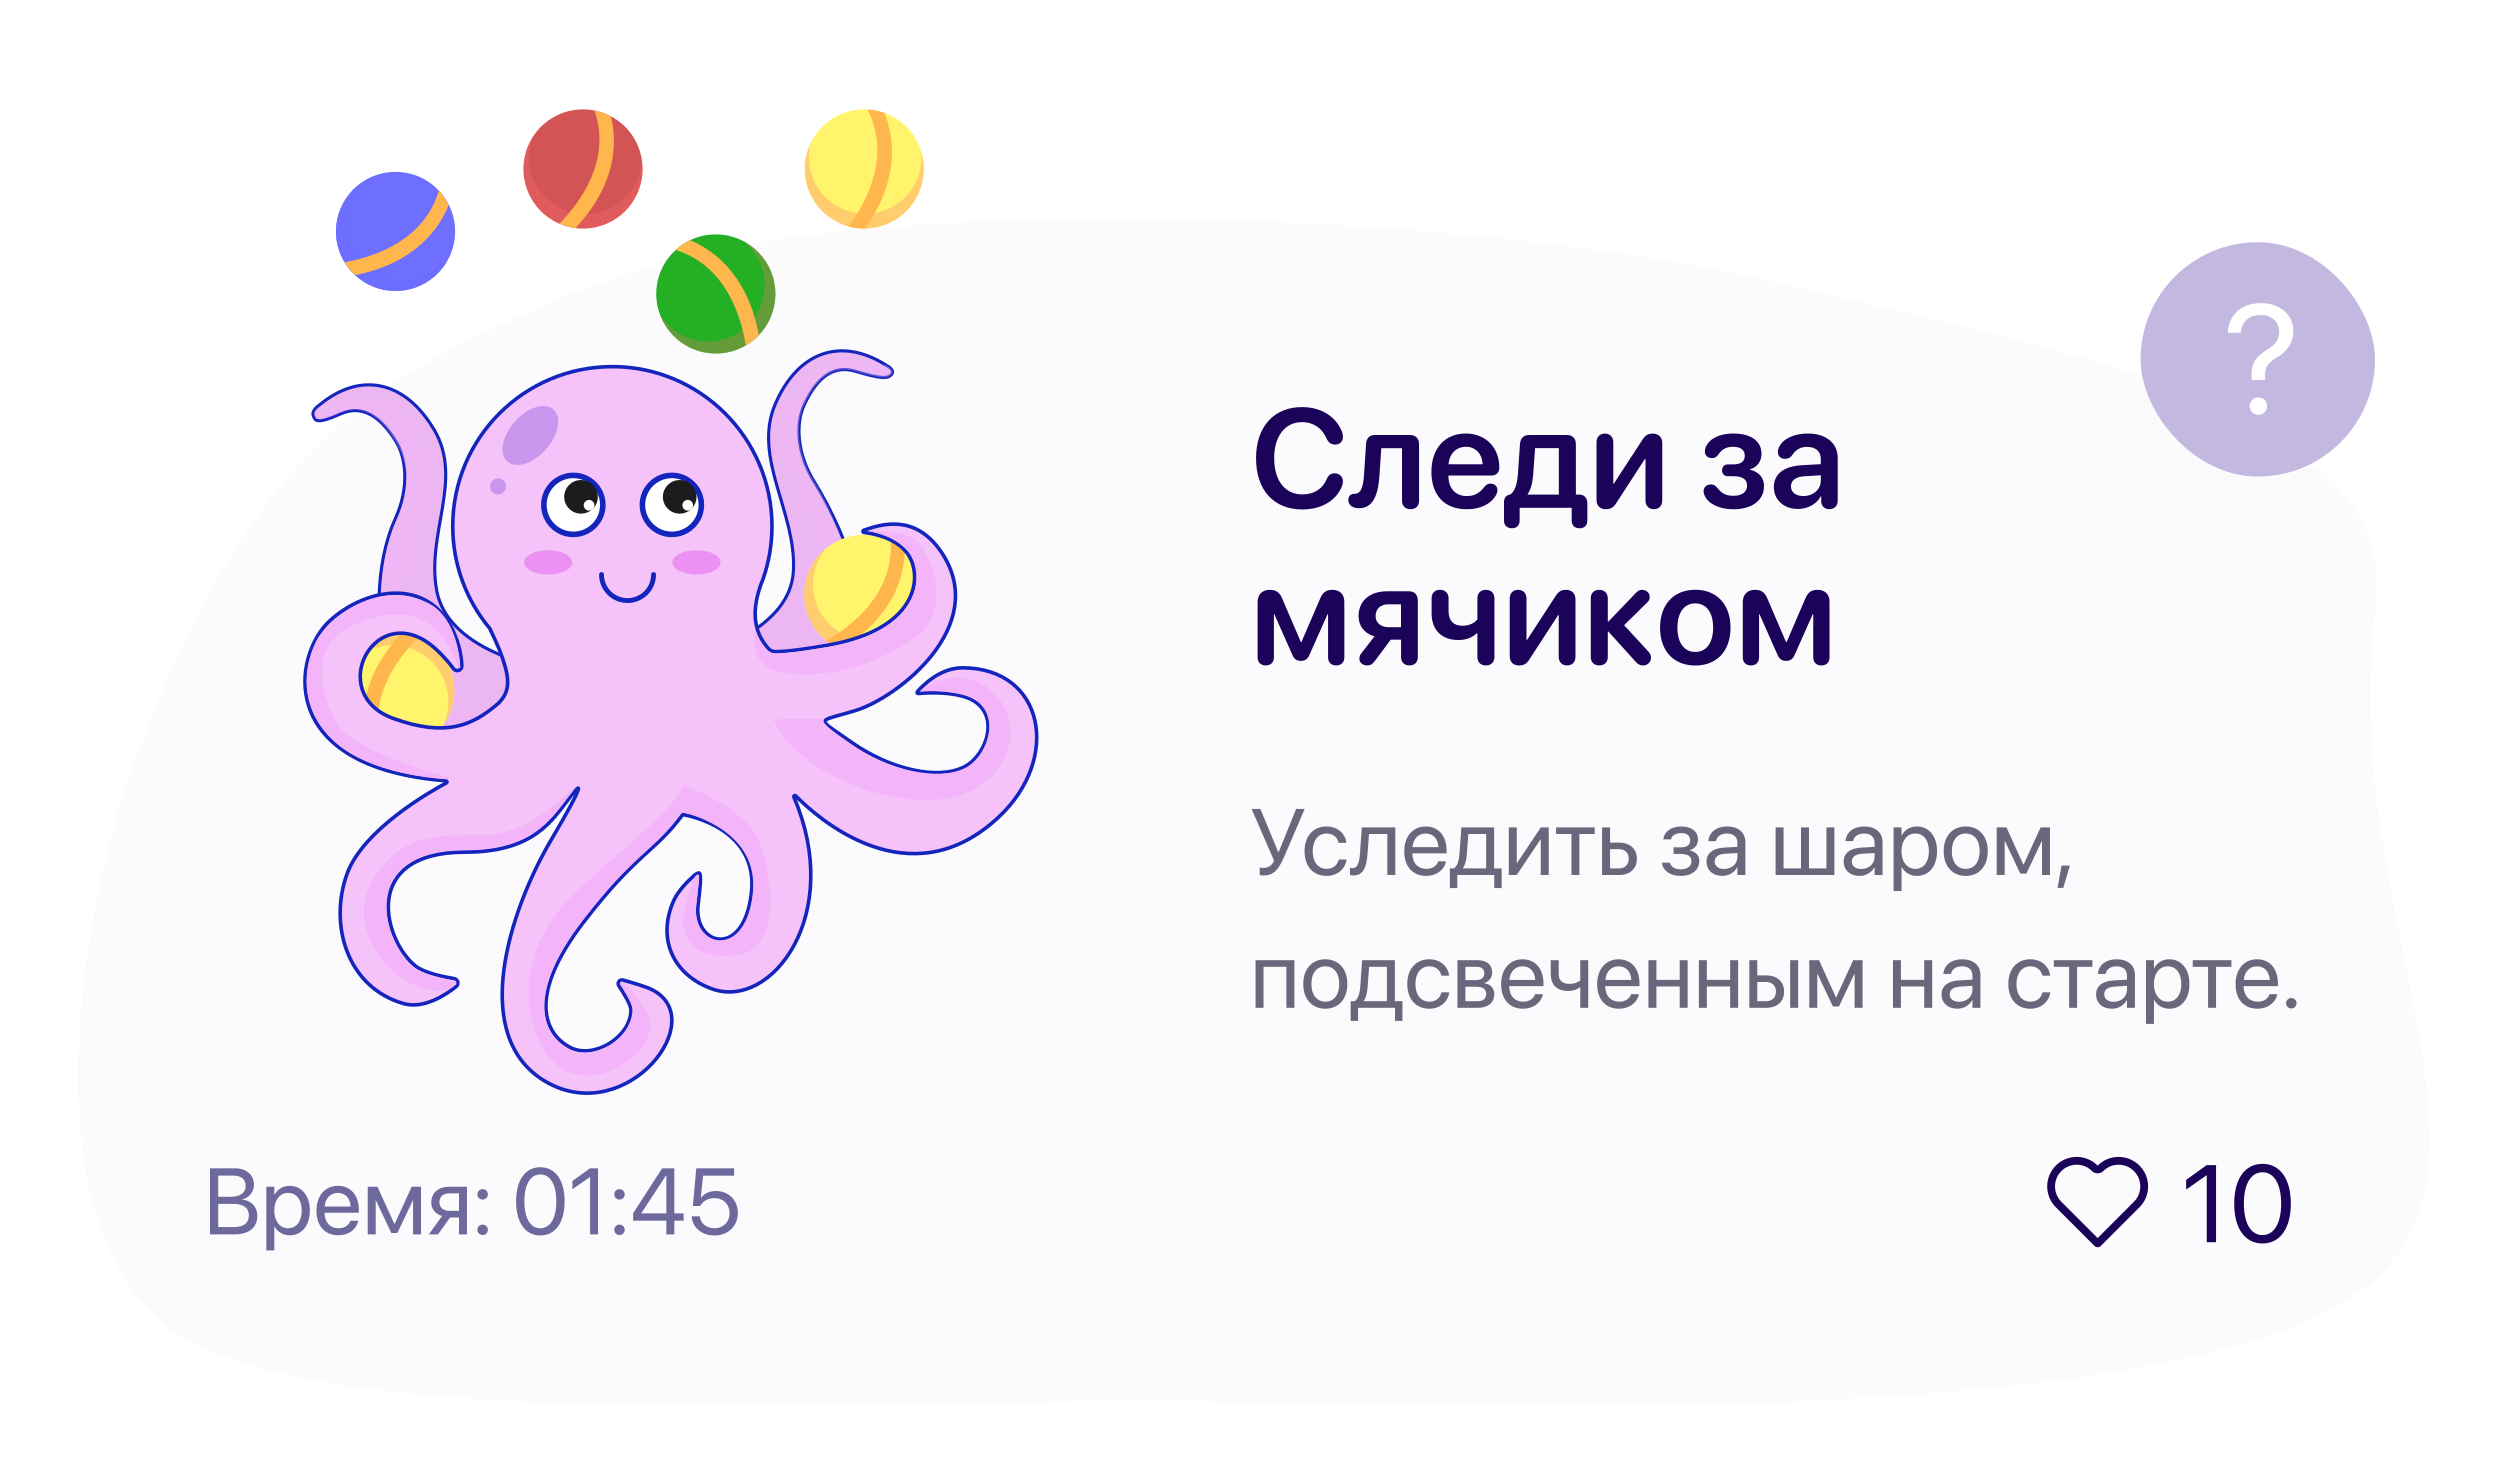 <svg width="320" height="190" viewBox="0 0 320 190" fill="none" xmlns="http://www.w3.org/2000/svg">
<g filter="url(#filter0_d)">
<path fill-rule="evenodd" clip-rule="evenodd" d="M304.093 74.643C298.647 114.996 325.962 149.962 298.647 164.44C270.779 179.211 195.945 177.288 155.941 176.397C116.844 175.526 41.986 181.389 22.351 167.433C2.008 152.974 11.998 110.004 16.026 98.041C29.562 57.831 46.523 47.151 60.979 40.118C80.471 30.633 93.363 26.562 128.838 25.253C156.067 24.249 198.016 26.072 229.413 33.628C262.582 41.61 307.537 49.123 304.093 74.643Z" fill="#FBFAFC"/>
</g>
<path d="M263.501 149.543C262.221 150.823 262.221 152.898 263.501 154.178L268.465 159.142L268.499 159.108L268.533 159.142L273.498 154.178C274.777 152.898 274.777 150.823 273.498 149.543C272.218 148.263 270.143 148.263 268.863 149.543L268.853 149.553C268.657 149.748 268.341 149.748 268.146 149.553L268.136 149.543C266.856 148.263 264.781 148.263 263.501 149.543Z" stroke="#1B0359" stroke-linecap="round" stroke-linejoin="round"/>
<path d="M282.466 159H283.655V149.136H282.452L279.827 151.022V152.26L282.438 150.441H282.466V159ZM289.596 159.164C291.865 159.164 293.226 157.202 293.226 154.071V154.058C293.226 150.927 291.865 148.972 289.596 148.972C287.326 148.972 285.979 150.927 285.979 154.058V154.071C285.979 157.202 287.326 159.164 289.596 159.164ZM289.596 158.091C288.092 158.091 287.217 156.546 287.217 154.071V154.058C287.217 151.583 288.092 150.052 289.596 150.052C291.1 150.052 291.988 151.583 291.988 154.058V154.071C291.988 156.546 291.1 158.091 289.596 158.091Z" fill="#1B0359"/>
<path d="M26.879 158H30.072C31.871 158 32.938 157.115 32.938 155.627V155.615C32.938 154.496 32.199 153.676 30.98 153.535V153.512C31.854 153.389 32.51 152.539 32.51 151.666V151.654C32.51 150.389 31.531 149.545 30.084 149.545H26.879V158ZM29.844 150.477C30.863 150.477 31.443 150.934 31.443 151.766V151.777C31.443 152.691 30.764 153.189 29.516 153.189H27.934V150.477H29.844ZM29.814 154.098C31.162 154.098 31.854 154.596 31.854 155.574V155.586C31.854 156.559 31.18 157.068 29.914 157.068H27.934V154.098H29.814ZM34.092 160.051H35.111V156.98H35.135C35.516 157.684 36.225 158.117 37.086 158.117C38.615 158.117 39.658 156.881 39.658 154.959V154.953C39.658 153.031 38.627 151.789 37.068 151.789C36.195 151.789 35.516 152.229 35.135 152.938H35.111V151.906H34.092V160.051ZM36.869 157.215C35.844 157.215 35.105 156.318 35.105 154.959V154.953C35.105 153.588 35.838 152.691 36.869 152.691C37.947 152.691 38.615 153.553 38.615 154.953V154.959C38.615 156.348 37.947 157.215 36.869 157.215ZM43.315 158.117C44.645 158.117 45.641 157.32 45.84 156.312L45.852 156.254H44.85L44.832 156.307C44.656 156.828 44.111 157.215 43.338 157.215C42.254 157.215 41.562 156.482 41.539 155.229H45.928V154.854C45.928 153.025 44.914 151.789 43.25 151.789C41.586 151.789 40.508 153.084 40.508 154.971V154.977C40.508 156.893 41.562 158.117 43.315 158.117ZM43.244 152.691C44.135 152.691 44.791 153.248 44.891 154.432H41.557C41.668 153.295 42.359 152.691 43.244 152.691ZM48.09 158V153.676H48.131L50.088 157.824H50.867L52.83 153.676H52.871V158H53.891V151.906H52.695L50.522 156.652H50.475L48.318 151.906H47.07V158H48.09ZM58.754 158H59.773V151.906H57.506C56.105 151.906 55.203 152.674 55.203 153.922V153.934C55.203 154.766 55.725 155.398 56.586 155.645L54.887 158H56.065L57.611 155.832H58.754V158ZM57.512 154.988C56.727 154.988 56.246 154.543 56.246 153.916V153.904C56.246 153.178 56.721 152.75 57.512 152.75H58.754V154.988H57.512ZM61.777 153.547C62.152 153.547 62.445 153.254 62.445 152.879C62.445 152.504 62.152 152.211 61.777 152.211C61.402 152.211 61.109 152.504 61.109 152.879C61.109 153.254 61.402 153.547 61.777 153.547ZM61.777 158.082C62.152 158.082 62.445 157.789 62.445 157.414C62.445 157.039 62.152 156.746 61.777 156.746C61.402 156.746 61.109 157.039 61.109 157.414C61.109 157.789 61.402 158.082 61.777 158.082ZM69.16 158.141C71.106 158.141 72.272 156.459 72.272 153.775V153.764C72.272 151.08 71.106 149.404 69.16 149.404C67.215 149.404 66.061 151.08 66.061 153.764V153.775C66.061 156.459 67.215 158.141 69.16 158.141ZM69.16 157.221C67.871 157.221 67.121 155.896 67.121 153.775V153.764C67.121 151.643 67.871 150.33 69.16 150.33C70.449 150.33 71.211 151.643 71.211 153.764V153.775C71.211 155.896 70.449 157.221 69.16 157.221ZM75.529 158H76.549V149.545H75.518L73.268 151.162V152.223L75.506 150.664H75.529V158ZM79.297 153.547C79.672 153.547 79.965 153.254 79.965 152.879C79.965 152.504 79.672 152.211 79.297 152.211C78.922 152.211 78.629 152.504 78.629 152.879C78.629 153.254 78.922 153.547 79.297 153.547ZM79.297 158.082C79.672 158.082 79.965 157.789 79.965 157.414C79.965 157.039 79.672 156.746 79.297 156.746C78.922 156.746 78.629 157.039 78.629 157.414C78.629 157.789 78.922 158.082 79.297 158.082ZM85.291 158H86.311V156.242H87.506V155.316H86.311V149.545H84.752L81.043 155.287V156.242H85.291V158ZM82.086 155.316V155.293L85.256 150.447H85.291V155.316H82.086ZM91.432 158.141C93.189 158.141 94.438 156.957 94.443 155.264V155.252C94.443 153.629 93.272 152.451 91.648 152.451C90.828 152.451 90.125 152.756 89.727 153.324H89.703L89.99 150.482H93.963V149.545H89.123L88.689 154.367H89.621C89.732 154.174 89.867 154.01 90.019 153.869C90.394 153.529 90.887 153.359 91.461 153.359C92.58 153.359 93.383 154.156 93.389 155.27V155.281C93.389 156.418 92.592 157.215 91.443 157.215C90.43 157.215 89.68 156.576 89.574 155.738L89.568 155.691H88.531L88.537 155.756C88.66 157.133 89.814 158.141 91.432 158.141Z" fill="#6D699C"/>
<rect x="273.999" y="31" width="30" height="30" rx="15" fill="#C3B8DF"/>
<path d="M288.21 48.645H289.919V48.01C289.919 46.984 290.271 46.438 291.511 45.705C292.761 44.953 293.552 43.869 293.552 42.346V42.336C293.552 40.315 291.862 38.801 289.411 38.801C286.667 38.801 285.319 40.471 285.163 42.463L285.153 42.59H286.823L286.833 42.492C286.96 41.193 287.868 40.324 289.343 40.324C290.788 40.324 291.735 41.203 291.735 42.424V42.434C291.735 43.469 291.296 44.084 290.163 44.777C288.825 45.578 288.21 46.457 288.21 47.746V48.645ZM289.069 53.098C289.704 53.098 290.183 52.609 290.183 51.984C290.183 51.35 289.704 50.871 289.069 50.871C288.444 50.871 287.956 51.35 287.956 51.984C287.956 52.609 288.444 53.098 289.069 53.098Z" fill="white"/>
<path d="M161.71 112.059C162.952 112.059 163.608 111.455 164.411 109.58L167.001 103.545H165.905L163.69 109.023H163.597L161.329 103.545H160.204L163.093 110.195C162.759 110.816 162.343 111.086 161.71 111.086C161.528 111.086 161.358 111.068 161.241 111.039V111.982C161.335 112.029 161.517 112.059 161.71 112.059ZM169.808 112.117C171.185 112.117 172.187 111.221 172.351 110.061L172.356 110.02H171.354L171.343 110.066C171.173 110.746 170.64 111.215 169.808 111.215C168.753 111.215 168.026 110.377 168.026 108.959V108.953C168.026 107.57 168.735 106.691 169.796 106.691C170.692 106.691 171.185 107.23 171.337 107.84L171.349 107.887H172.345L172.339 107.84C172.21 106.797 171.313 105.789 169.796 105.789C168.103 105.789 166.983 107.02 166.983 108.941V108.947C166.983 110.887 168.079 112.117 169.808 112.117ZM175.04 109.316L175.233 106.75H177.577V112H178.597V105.906H174.313L174.073 109.293C173.991 110.412 173.769 111.121 173.118 111.121C172.96 111.121 172.849 111.098 172.796 111.08V112C172.878 112.029 173.03 112.059 173.224 112.059C174.519 112.059 174.911 110.998 175.04 109.316ZM182.552 112.117C183.882 112.117 184.878 111.32 185.077 110.312L185.089 110.254H184.087L184.069 110.307C183.894 110.828 183.349 111.215 182.575 111.215C181.491 111.215 180.8 110.482 180.776 109.229H185.165V108.854C185.165 107.025 184.151 105.789 182.487 105.789C180.823 105.789 179.745 107.084 179.745 108.971V108.977C179.745 110.893 180.8 112.117 182.552 112.117ZM182.481 106.691C183.372 106.691 184.028 107.248 184.128 108.432H180.794C180.905 107.295 181.597 106.691 182.481 106.691ZM186.536 113.67V112H191.265V113.67H192.214V111.156H191.247V105.906H187.052L186.817 109.287C186.759 110.107 186.542 110.863 186.097 111.156H185.587V113.67H186.536ZM190.228 111.156H187.245V111.133C187.55 110.74 187.708 110.078 187.761 109.311L187.948 106.75H190.228V111.156ZM193.128 112H194.136L197.171 107.471H197.218V112H198.237V105.906H197.229L194.194 110.436H194.147V105.906H193.128V112ZM204.126 105.906H199.181V106.75H201.144V112H202.163V106.75H204.126V105.906ZM205.069 112H207.231C208.626 112 209.522 111.197 209.522 109.932V109.92C209.522 108.654 208.626 107.852 207.231 107.852H206.089V105.906H205.069V112ZM207.214 108.695C207.987 108.695 208.479 109.176 208.479 109.92V109.932C208.479 110.67 207.993 111.156 207.214 111.156H206.089V108.695H207.214ZM215.13 112.117C216.554 112.117 217.509 111.355 217.509 110.225V110.213C217.509 109.51 217.075 109.023 216.29 108.854V108.807C216.911 108.666 217.339 108.121 217.339 107.471V107.459C217.339 106.428 216.524 105.789 215.194 105.789C213.929 105.789 213.044 106.422 212.903 107.406L212.897 107.447H213.888L213.894 107.418C213.987 106.943 214.497 106.633 215.194 106.633C215.915 106.633 216.343 106.973 216.343 107.541V107.553C216.343 108.156 215.938 108.461 215.13 108.461H214.216V109.305H215.13C216.062 109.305 216.507 109.609 216.507 110.26V110.271C216.507 110.887 215.974 111.273 215.13 111.273C214.403 111.273 213.917 110.986 213.771 110.477L213.753 110.418H212.722L212.728 110.465C212.851 111.461 213.806 112.117 215.13 112.117ZM220.462 112.117C221.276 112.117 222.009 111.678 222.366 111.01H222.39V112H223.409V107.787C223.409 106.568 222.507 105.789 221.065 105.789C219.63 105.789 218.757 106.598 218.669 107.6L218.663 107.664H219.647L219.659 107.611C219.776 107.066 220.269 106.691 221.054 106.691C221.903 106.691 222.39 107.143 222.39 107.887V108.396L220.644 108.496C219.243 108.578 218.435 109.229 218.435 110.266V110.277C218.435 111.385 219.249 112.117 220.462 112.117ZM219.478 110.277V110.266C219.478 109.697 219.946 109.334 220.761 109.287L222.39 109.188V109.686C222.39 110.57 221.651 111.232 220.69 111.232C219.958 111.232 219.478 110.863 219.478 110.277ZM227.276 112H234.8V105.906H233.78V111.156H231.548V105.906H230.528V111.156H228.296V105.906H227.276V112ZM238.017 112.117C238.831 112.117 239.563 111.678 239.921 111.01H239.944V112H240.964V107.787C240.964 106.568 240.062 105.789 238.62 105.789C237.185 105.789 236.312 106.598 236.224 107.6L236.218 107.664H237.202L237.214 107.611C237.331 107.066 237.823 106.691 238.608 106.691C239.458 106.691 239.944 107.143 239.944 107.887V108.396L238.198 108.496C236.798 108.578 235.989 109.229 235.989 110.266V110.277C235.989 111.385 236.804 112.117 238.017 112.117ZM237.032 110.277V110.266C237.032 109.697 237.501 109.334 238.315 109.287L239.944 109.188V109.686C239.944 110.57 239.206 111.232 238.245 111.232C237.513 111.232 237.032 110.863 237.032 110.277ZM242.376 114.051H243.396V110.98H243.419C243.8 111.684 244.509 112.117 245.37 112.117C246.899 112.117 247.942 110.881 247.942 108.959V108.953C247.942 107.031 246.911 105.789 245.353 105.789C244.479 105.789 243.8 106.229 243.419 106.938H243.396V105.906H242.376V114.051ZM245.153 111.215C244.128 111.215 243.39 110.318 243.39 108.959V108.953C243.39 107.588 244.122 106.691 245.153 106.691C246.231 106.691 246.899 107.553 246.899 108.953V108.959C246.899 110.348 246.231 111.215 245.153 111.215ZM251.616 112.117C253.298 112.117 254.435 110.898 254.435 108.953V108.941C254.435 106.996 253.292 105.789 251.61 105.789C249.929 105.789 248.792 107.002 248.792 108.941V108.953C248.792 110.893 249.923 112.117 251.616 112.117ZM251.622 111.215C250.544 111.215 249.835 110.389 249.835 108.953V108.941C249.835 107.518 250.55 106.691 251.61 106.691C252.688 106.691 253.392 107.512 253.392 108.941V108.953C253.392 110.383 252.694 111.215 251.622 111.215ZM256.597 112V107.676H256.638L258.595 111.824H259.374L261.337 107.676H261.378V112H262.397V105.906H261.202L259.028 110.652H258.981L256.825 105.906H255.577V112H256.597ZM263.364 113.658H264.091L264.946 110.793H263.88L263.364 113.658ZM160.714 129H161.733V123.75H164.657V129H165.683V122.906H160.714V129ZM169.644 129.117C171.325 129.117 172.462 127.898 172.462 125.953V125.941C172.462 123.996 171.319 122.789 169.638 122.789C167.956 122.789 166.819 124.002 166.819 125.941V125.953C166.819 127.893 167.95 129.117 169.644 129.117ZM169.649 128.215C168.571 128.215 167.862 127.389 167.862 125.953V125.941C167.862 124.518 168.577 123.691 169.638 123.691C170.716 123.691 171.419 124.512 171.419 125.941V125.953C171.419 127.383 170.722 128.215 169.649 128.215ZM173.833 130.67V129H178.562V130.67H179.511V128.156H178.544V122.906H174.349L174.114 126.287C174.056 127.107 173.839 127.863 173.394 128.156H172.884V130.67H173.833ZM177.524 128.156H174.542V128.133C174.847 127.74 175.005 127.078 175.058 126.311L175.245 123.75H177.524V128.156ZM182.956 129.117C184.333 129.117 185.335 128.221 185.499 127.061L185.505 127.02H184.503L184.491 127.066C184.321 127.746 183.788 128.215 182.956 128.215C181.901 128.215 181.175 127.377 181.175 125.959V125.953C181.175 124.57 181.884 123.691 182.944 123.691C183.841 123.691 184.333 124.23 184.485 124.84L184.497 124.887H185.493L185.487 124.84C185.358 123.797 184.462 122.789 182.944 122.789C181.251 122.789 180.132 124.02 180.132 125.941V125.947C180.132 127.887 181.228 129.117 182.956 129.117ZM186.554 129H189.179C190.474 129 191.271 128.326 191.271 127.254V127.242C191.271 126.498 190.767 125.959 189.999 125.854V125.807C190.562 125.689 191.001 125.115 191.001 124.488V124.477C191.001 123.51 190.304 122.906 189.161 122.906H186.554V129ZM187.573 125.455V123.75H189.009C189.647 123.75 189.987 124.037 189.987 124.582V124.594C189.987 125.18 189.624 125.455 188.856 125.455H187.573ZM187.573 128.156V126.299H188.909C189.8 126.299 190.228 126.592 190.228 127.219V127.23C190.228 127.84 189.829 128.156 189.091 128.156H187.573ZM194.95 129.117C196.28 129.117 197.276 128.32 197.476 127.312L197.487 127.254H196.485L196.468 127.307C196.292 127.828 195.747 128.215 194.974 128.215C193.89 128.215 193.198 127.482 193.175 126.229H197.563V125.854C197.563 124.025 196.55 122.789 194.886 122.789C193.222 122.789 192.144 124.084 192.144 125.971V125.977C192.144 127.893 193.198 129.117 194.95 129.117ZM194.88 123.691C195.771 123.691 196.427 124.248 196.526 125.432H193.192C193.304 124.295 193.995 123.691 194.88 123.691ZM203.294 129V122.906H202.274V125.473C201.993 125.754 201.448 125.941 200.909 125.941C199.978 125.941 199.515 125.514 199.515 124.646V122.906H198.495V124.717C198.495 126.012 199.251 126.844 200.716 126.844C201.296 126.844 201.87 126.674 202.251 126.334H202.274V129H203.294ZM207.243 129.117C208.573 129.117 209.569 128.32 209.769 127.312L209.78 127.254H208.778L208.761 127.307C208.585 127.828 208.04 128.215 207.267 128.215C206.183 128.215 205.491 127.482 205.468 126.229H209.856V125.854C209.856 124.025 208.843 122.789 207.179 122.789C205.515 122.789 204.437 124.084 204.437 125.971V125.977C204.437 127.893 205.491 129.117 207.243 129.117ZM207.173 123.691C208.063 123.691 208.72 124.248 208.819 125.432H205.485C205.597 124.295 206.288 123.691 207.173 123.691ZM215.001 129H216.021V122.906H215.001V125.42H212.019V122.906H210.999V129H212.019V126.264H215.001V129ZM221.458 129H222.478V122.906H221.458V125.42H218.476V122.906H217.456V129H218.476V126.264H221.458V129ZM223.913 129H226.075C227.47 129 228.366 128.197 228.366 126.932V126.92C228.366 125.654 227.47 124.852 226.075 124.852H224.933V122.906H223.913V129ZM229.14 129H230.159V122.906H229.14V129ZM226.058 125.695C226.831 125.695 227.323 126.176 227.323 126.92V126.932C227.323 127.67 226.837 128.156 226.058 128.156H224.933V125.695H226.058ZM232.608 129V124.676H232.649L234.606 128.824H235.386L237.349 124.676H237.39V129H238.409V122.906H237.214L235.04 127.652H234.993L232.837 122.906H231.589V129H232.608ZM246.302 129H247.321V122.906H246.302V125.42H243.319V122.906H242.3V129H243.319V126.264H246.302V129ZM250.544 129.117C251.358 129.117 252.091 128.678 252.448 128.01H252.472V129H253.491V124.787C253.491 123.568 252.589 122.789 251.147 122.789C249.712 122.789 248.839 123.598 248.751 124.6L248.745 124.664H249.729L249.741 124.611C249.858 124.066 250.351 123.691 251.136 123.691C251.985 123.691 252.472 124.143 252.472 124.887V125.396L250.726 125.496C249.325 125.578 248.517 126.229 248.517 127.266V127.277C248.517 128.385 249.331 129.117 250.544 129.117ZM249.56 127.277V127.266C249.56 126.697 250.028 126.334 250.843 126.287L252.472 126.188V126.686C252.472 127.57 251.733 128.232 250.772 128.232C250.04 128.232 249.56 127.863 249.56 127.277ZM259.89 129.117C261.267 129.117 262.269 128.221 262.433 127.061L262.438 127.02H261.437L261.425 127.066C261.255 127.746 260.722 128.215 259.89 128.215C258.835 128.215 258.108 127.377 258.108 125.959V125.953C258.108 124.57 258.817 123.691 259.878 123.691C260.774 123.691 261.267 124.23 261.419 124.84L261.431 124.887H262.427L262.421 124.84C262.292 123.797 261.396 122.789 259.878 122.789C258.185 122.789 257.065 124.02 257.065 125.941V125.947C257.065 127.887 258.161 129.117 259.89 129.117ZM267.829 122.906H262.884V123.75H264.847V129H265.866V123.75H267.829V122.906ZM270.325 129.117C271.14 129.117 271.872 128.678 272.229 128.01H272.253V129H273.272V124.787C273.272 123.568 272.37 122.789 270.929 122.789C269.493 122.789 268.62 123.598 268.532 124.6L268.526 124.664H269.511L269.522 124.611C269.64 124.066 270.132 123.691 270.917 123.691C271.767 123.691 272.253 124.143 272.253 124.887V125.396L270.507 125.496C269.106 125.578 268.298 126.229 268.298 127.266V127.277C268.298 128.385 269.112 129.117 270.325 129.117ZM269.341 127.277V127.266C269.341 126.697 269.81 126.334 270.624 126.287L272.253 126.188V126.686C272.253 127.57 271.515 128.232 270.554 128.232C269.821 128.232 269.341 127.863 269.341 127.277ZM274.685 131.051H275.704V127.98H275.728C276.108 128.684 276.817 129.117 277.679 129.117C279.208 129.117 280.251 127.881 280.251 125.959V125.953C280.251 124.031 279.22 122.789 277.661 122.789C276.788 122.789 276.108 123.229 275.728 123.938H275.704V122.906H274.685V131.051ZM277.462 128.215C276.437 128.215 275.698 127.318 275.698 125.959V125.953C275.698 124.588 276.431 123.691 277.462 123.691C278.54 123.691 279.208 124.553 279.208 125.953V125.959C279.208 127.348 278.54 128.215 277.462 128.215ZM285.618 122.906H280.673V123.75H282.636V129H283.655V123.75H285.618V122.906ZM288.958 129.117C290.288 129.117 291.284 128.32 291.483 127.312L291.495 127.254H290.493L290.476 127.307C290.3 127.828 289.755 128.215 288.981 128.215C287.897 128.215 287.206 127.482 287.183 126.229H291.571V125.854C291.571 124.025 290.558 122.789 288.894 122.789C287.229 122.789 286.151 124.084 286.151 125.971V125.977C286.151 127.893 287.206 129.117 288.958 129.117ZM288.888 123.691C289.778 123.691 290.435 124.248 290.534 125.432H287.2C287.312 124.295 288.003 123.691 288.888 123.691ZM293.288 129.082C293.663 129.082 293.956 128.789 293.956 128.414C293.956 128.039 293.663 127.746 293.288 127.746C292.913 127.746 292.62 128.039 292.62 128.414C292.62 128.789 292.913 129.082 293.288 129.082Z" fill="#69677B"/>
<path d="M166.696 65.211C169.069 65.211 170.871 64.174 171.68 62.451C171.82 62.152 171.891 61.889 171.891 61.599C171.891 61.001 171.46 60.588 170.836 60.588C170.344 60.588 170.054 60.799 169.825 61.317C169.245 62.653 168.129 63.286 166.679 63.286C164.481 63.286 163.093 61.502 163.093 58.654C163.093 55.824 164.49 54.031 166.67 54.031C168.05 54.031 169.201 54.743 169.79 56.105C170.036 56.659 170.379 56.905 170.897 56.905C171.504 56.905 171.899 56.519 171.899 55.912C171.899 55.648 171.829 55.35 171.688 55.06C170.854 53.205 168.999 52.106 166.652 52.106C163.066 52.106 160.772 54.611 160.772 58.654C160.772 62.724 163.031 65.211 166.696 65.211ZM173.938 65.053C175.547 65.053 176.382 63.743 176.566 60.895L176.804 57.371H179.458V64.103C179.458 64.763 179.889 65.176 180.548 65.176C181.216 65.176 181.638 64.763 181.638 64.103V56.861C181.638 56.123 181.207 55.684 180.504 55.684H175.978C175.274 55.684 174.888 56.105 174.853 56.861L174.598 60.737C174.483 62.513 174.141 63.19 173.42 63.207C173.402 63.207 173.394 63.207 173.35 63.207C172.866 63.207 172.585 63.515 172.585 64.007C172.585 64.622 173.104 65.053 173.938 65.053ZM187.746 65.185C189.521 65.185 190.91 64.49 191.525 63.304C191.622 63.11 191.675 62.917 191.675 62.75C191.675 62.223 191.288 61.906 190.796 61.906C190.488 61.906 190.286 62.003 190.058 62.258C189.354 63.154 188.713 63.497 187.729 63.497C186.305 63.497 185.399 62.495 185.399 60.94V60.869H190.893C191.543 60.869 191.912 60.482 191.912 59.832C191.912 57.301 190.172 55.49 187.623 55.49C184.934 55.49 183.22 57.406 183.22 60.377C183.22 63.4 184.898 65.185 187.746 65.185ZM185.417 59.428C185.505 58.092 186.401 57.187 187.632 57.187C188.862 57.187 189.724 58.074 189.768 59.428H185.417ZM193.521 67.619C194.136 67.619 194.514 67.25 194.514 66.635V65H201.176V66.635C201.176 67.25 201.562 67.619 202.187 67.619C202.811 67.619 203.18 67.25 203.18 66.635V64.411C203.18 63.743 202.784 63.312 202.178 63.312H201.712V56.861C201.712 56.123 201.29 55.684 200.578 55.684H195.683C195.006 55.684 194.602 56.132 194.558 56.861L194.303 60.544C194.215 61.801 193.969 62.908 193.283 63.312H193.266C192.791 63.374 192.51 63.734 192.51 64.288V66.635C192.51 67.25 192.896 67.619 193.521 67.619ZM199.532 63.312H195.542V63.242C195.973 62.627 196.184 61.713 196.254 60.658L196.491 57.362H199.532V63.312ZM205.553 65.176C206.159 65.176 206.528 64.965 206.88 64.394L210.554 58.733H210.624V64.06C210.624 64.78 211.072 65.176 211.696 65.176C212.32 65.176 212.769 64.78 212.769 64.06V56.703C212.769 55.965 212.294 55.499 211.556 55.499C210.967 55.499 210.598 55.71 210.237 56.281L206.572 61.906H206.502V56.624C206.502 55.903 206.054 55.499 205.43 55.499C204.806 55.499 204.357 55.903 204.357 56.615V63.972C204.357 64.719 204.771 65.176 205.553 65.176ZM221.874 65.185C224.273 65.185 225.794 64.033 225.794 62.223C225.794 61.15 225.161 60.403 224.019 60.131V60.06C224.915 59.823 225.469 59.041 225.469 58.101C225.469 56.448 224.142 55.49 221.848 55.49C220.099 55.49 218.798 56.149 218.358 57.195C218.262 57.389 218.227 57.573 218.227 57.793C218.227 58.312 218.587 58.637 219.132 58.637C219.483 58.637 219.703 58.523 219.958 58.171C220.38 57.538 220.916 57.187 221.848 57.187C222.797 57.187 223.333 57.608 223.333 58.32C223.333 59.067 222.832 59.445 221.83 59.445H221.171C220.723 59.445 220.424 59.735 220.424 60.201C220.424 60.667 220.723 60.957 221.171 60.957H221.874C223.061 60.957 223.623 61.352 223.623 62.188C223.623 62.978 222.955 63.462 221.874 63.462C220.881 63.462 220.345 63.128 219.817 62.451C219.545 62.126 219.352 62.012 219 62.012C218.438 62.012 218.06 62.346 218.06 62.882C218.06 63.075 218.112 63.277 218.2 63.462C218.692 64.508 220.081 65.185 221.874 65.185ZM230.162 65.149C231.366 65.149 232.535 64.525 233.071 63.515H233.115V64.165C233.15 64.815 233.563 65.176 234.161 65.176C234.776 65.176 235.225 64.78 235.225 64.077V58.584C235.225 56.712 233.722 55.49 231.41 55.49C229.626 55.49 228.185 56.176 227.71 57.257C227.613 57.459 227.561 57.652 227.561 57.855C227.561 58.382 227.947 58.733 228.483 58.733C228.853 58.733 229.143 58.593 229.371 58.294C229.916 57.494 230.47 57.204 231.322 57.204C232.403 57.204 233.062 57.767 233.062 58.742V59.41L230.593 59.551C228.325 59.691 227.051 60.685 227.051 62.337C227.051 64.016 228.36 65.149 230.162 65.149ZM230.83 63.497C229.881 63.497 229.239 63.014 229.239 62.249C229.239 61.511 229.846 61.036 230.9 60.966L233.062 60.834V61.546C233.062 62.671 232.061 63.497 230.83 63.497ZM162.021 85.176C162.653 85.176 163.058 84.78 163.058 84.156V78.628H163.119L165.422 83.822C165.659 84.367 165.976 84.596 166.521 84.596C167.065 84.596 167.382 84.341 167.619 83.805L169.922 78.628H169.992V84.156C169.992 84.78 170.396 85.176 171.029 85.176C171.671 85.176 172.075 84.78 172.075 84.156V77.028C172.075 76.079 171.504 75.499 170.546 75.499C169.711 75.499 169.28 75.842 168.92 76.756L166.582 82.188H166.512L164.183 76.756C163.831 75.842 163.383 75.499 162.521 75.499C161.572 75.499 160.975 76.097 160.975 77.037V84.156C160.975 84.78 161.388 85.176 162.021 85.176ZM180.416 85.176C181.066 85.176 181.479 84.772 181.479 84.112V76.861C181.479 76.123 181.058 75.684 180.346 75.684H177.551C175.336 75.684 173.895 76.905 173.895 78.865C173.895 80.14 174.659 81.098 175.942 81.449L174.308 83.55C174.097 83.796 174 84.033 174 84.314C174 84.798 174.404 85.176 174.993 85.176C175.441 85.176 175.652 85.035 176.013 84.569L178.008 81.88H179.335V84.112C179.335 84.772 179.757 85.176 180.416 85.176ZM179.326 80.28H177.718C176.716 80.28 176.074 79.683 176.074 78.856C176.074 77.934 176.716 77.353 177.718 77.353H179.326V80.28ZM186.656 81.924C187.702 81.924 188.493 81.581 189.003 81.071H189.108V84.103C189.108 84.763 189.53 85.176 190.198 85.176C190.857 85.176 191.288 84.763 191.288 84.103V76.58C191.288 75.921 190.857 75.499 190.198 75.499C189.53 75.499 189.108 75.912 189.108 76.58V79.287C188.757 79.727 188.106 80.096 187.148 80.096C186.041 80.096 185.417 79.401 185.417 78.276V76.58C185.417 75.921 184.986 75.499 184.327 75.499C183.659 75.499 183.246 75.912 183.246 76.58V78.522C183.246 80.588 184.494 81.924 186.656 81.924ZM194.443 85.176C195.05 85.176 195.419 84.965 195.771 84.394L199.444 78.733H199.515V84.06C199.515 84.78 199.963 85.176 200.587 85.176C201.211 85.176 201.659 84.78 201.659 84.06V76.703C201.659 75.965 201.185 75.499 200.446 75.499C199.857 75.499 199.488 75.71 199.128 76.281L195.463 81.906H195.393V76.624C195.393 75.903 194.944 75.499 194.32 75.499C193.696 75.499 193.248 75.903 193.248 76.615V83.972C193.248 84.719 193.661 85.176 194.443 85.176ZM204.7 85.176C205.359 85.176 205.799 84.763 205.799 84.103V80.834H205.869L209.341 84.675C209.604 85 209.886 85.176 210.316 85.176C210.896 85.176 211.327 84.745 211.327 84.165C211.327 83.901 211.239 83.682 211.02 83.427L207.882 80.025L210.853 77.107C211.09 76.87 211.16 76.677 211.16 76.404C211.16 75.894 210.738 75.499 210.185 75.499C209.859 75.499 209.648 75.613 209.367 75.921L205.869 79.568H205.799V76.58C205.799 75.921 205.359 75.499 204.7 75.499C204.041 75.499 203.619 75.912 203.619 76.58V84.103C203.619 84.763 204.041 85.176 204.7 85.176ZM216.996 85.185C219.729 85.185 221.505 83.365 221.505 80.342C221.505 77.327 219.712 75.49 216.996 75.49C214.28 75.49 212.487 77.336 212.487 80.342C212.487 83.365 214.263 85.185 216.996 85.185ZM216.996 83.453C215.607 83.453 214.711 82.328 214.711 80.342C214.711 78.364 215.616 77.231 216.996 77.231C218.385 77.231 219.281 78.364 219.281 80.342C219.281 82.328 218.385 83.453 216.996 83.453ZM224.124 85.176C224.757 85.176 225.161 84.78 225.161 84.156V78.628H225.223L227.525 83.822C227.763 84.367 228.079 84.596 228.624 84.596C229.169 84.596 229.485 84.341 229.723 83.805L232.025 78.628H232.096V84.156C232.096 84.78 232.5 85.176 233.133 85.176C233.774 85.176 234.179 84.78 234.179 84.156V77.028C234.179 76.079 233.607 75.499 232.649 75.499C231.814 75.499 231.384 75.842 231.023 76.756L228.686 82.188H228.615L226.286 76.756C225.935 75.842 225.486 75.499 224.625 75.499C223.676 75.499 223.078 76.097 223.078 77.037V84.156C223.078 84.78 223.491 85.176 224.124 85.176Z" fill="#1B0359"/>
<path d="M68.69 85.181L63.174 95.165L61.719 97.798C61.719 97.798 54.887 94.806 51.539 89.936C48.191 85.067 47.271 73.707 50.602 66.392C52.397 62.451 52.027 58.621 50.63 56.421C48.993 53.845 46.73 51.586 43.586 52.981C40.442 54.376 40.362 53.814 40.122 53.272C39.806 52.558 40.783 51.924 40.783 51.924C40.834 51.881 40.884 51.84 40.935 51.799C46.07 47.563 51.781 48.63 55.556 54.978C59.369 61.387 54.522 68.232 55.904 75.623C57.285 83.016 68.23 85.21 68.69 85.181Z" fill="#ECB6F2" stroke="#1325BC" stroke-width="0.402" stroke-miterlimit="10" stroke-linecap="round"/>
<path opacity="0.31" d="M63.174 95.165L61.719 97.798C61.719 97.798 54.887 94.806 51.539 89.936C48.191 85.067 47.594 73.404 50.926 66.09C52.72 62.148 52.005 58.65 50.608 56.451C48.971 53.875 46.761 51.454 43.617 52.849C40.473 54.245 40.362 53.603 40.228 53.167C39.997 52.42 41.101 51.924 41.101 51.924C41.152 51.881 41.201 51.84 41.252 51.799C41.9 52.009 42.363 52.057 43.265 51.77C45.8 50.967 49.513 49.813 52.246 53.706C54.98 57.599 55.028 64.334 52.617 70.114C50.206 75.895 52.256 91.091 60.267 93.732C61.55 94.158 62.494 94.645 63.174 95.165Z" fill="#F3B4F9"/>
<path d="M90.159 83.394L96.934 92.57L98.721 94.991C98.721 94.991 107.561 91.27 110.244 86.006C112.926 80.741 108.522 68.544 104.264 61.729C101.969 58.057 101.834 54.211 102.932 51.847C104.218 49.079 106.166 46.543 109.465 47.515C112.765 48.486 113.598 48.521 114.112 47.932C114.625 47.342 113.477 46.775 113.477 46.775C113.421 46.739 113.365 46.704 113.31 46.671C107.664 43.142 102.142 44.948 99.228 51.736C96.287 58.589 101.959 65.576 101.558 73.084C101.154 80.591 90.618 83.362 90.159 83.394Z" fill="#ECB6F2" stroke="#1325BC" stroke-width="0.402" stroke-miterlimit="10" stroke-linecap="round"/>
<path opacity="0.31" d="M96.934 92.57L98.721 94.991C98.721 94.991 106.079 90.53 108.761 85.264C111.442 79.999 108.522 68.544 104.264 61.728C101.969 58.056 101.834 54.21 102.932 51.846C104.218 49.078 106.166 46.542 109.465 47.514C112.765 48.485 113.598 48.52 114.112 47.931C114.625 47.341 113.477 46.774 113.477 46.774C113.421 46.738 113.365 46.703 113.31 46.67C112.696 46.961 111.927 47.112 110.995 46.946C108.377 46.481 104.545 45.824 102.344 50.041C100.142 54.257 100.976 60.941 104.122 66.356C107.269 71.772 107.224 87.106 99.629 90.773C98.411 91.36 97.539 91.966 96.934 92.57Z" fill="#F3B4F9"/>
<path d="M58.254 29.627C58.254 33.84 54.84 37.254 50.627 37.254C48.624 37.254 46.801 36.483 45.441 35.219C44.92 34.737 44.467 34.182 44.098 33.571C43.401 32.42 43 31.071 43 29.627C43 25.414 46.414 22 50.627 22C52.812 22 54.783 22.919 56.173 24.391C56.683 24.929 57.113 25.542 57.448 26.212C57.964 27.239 58.254 28.399 58.254 29.627Z" fill="#6E6EFF"/>
<path opacity="0.54" d="M57.413 33.067C56.159 35.551 53.586 37.254 50.613 37.254C46.409 37.254 43 33.846 43 29.641C43 26.369 45.063 23.58 47.961 22.503C45.898 23.771 44.523 26.048 44.523 28.646C44.523 32.625 47.747 35.849 51.726 35.849C54.037 35.849 56.095 34.759 57.413 33.067Z" fill="#6E6EFF"/>
<path d="M57.448 26.212C56.22 29.287 53.139 33.676 45.44 35.219C44.919 34.737 44.467 34.182 44.097 33.571C47.952 32.884 54.277 30.788 56.173 24.391C56.683 24.929 57.113 25.542 57.448 26.212Z" fill="#FFB64D"/>
<path d="M80.834 17.195C83.282 20.623 82.488 25.386 79.061 27.834C77.431 28.999 75.499 29.43 73.657 29.192C72.953 29.103 72.262 28.915 71.606 28.632C70.369 28.101 69.259 27.235 68.421 26.061C65.973 22.633 66.766 17.869 70.194 15.421C71.973 14.151 74.111 13.753 76.098 14.144C76.826 14.285 77.531 14.534 78.194 14.884C79.21 15.42 80.121 16.196 80.834 17.195Z" fill="#D35454"/>
<path opacity="0.29" d="M82.15 20.483C82.574 23.232 81.469 26.114 79.05 27.843C75.629 30.288 70.874 29.495 68.431 26.073C66.529 23.412 66.587 19.942 68.318 17.382C67.376 19.612 67.581 22.265 69.09 24.378C71.403 27.616 75.902 28.365 79.138 26.052C81.02 24.709 82.06 22.627 82.15 20.483Z" fill="#FF6E6E"/>
<path d="M78.194 14.884C78.982 18.1 79.027 23.463 73.658 29.194C72.954 29.104 72.263 28.916 71.607 28.633C74.344 25.834 78.273 20.451 76.098 14.144C76.826 14.285 77.531 14.534 78.194 14.884Z" fill="#FFB64D"/>
<path d="M117.739 73.511C119.164 77.476 117.107 81.844 113.143 83.269C111.258 83.946 109.283 83.838 107.574 83.109C106.92 82.831 106.306 82.463 105.752 82.013C104.706 81.165 103.873 80.031 103.384 78.673C101.959 74.708 104.017 70.34 107.98 68.915C110.037 68.176 112.202 68.373 114.009 69.288C114.671 69.622 115.283 70.053 115.825 70.571C116.658 71.362 117.324 72.355 117.739 73.511Z" fill="#FFF46C"/>
<path opacity="0.29" d="M118.113 77.032C117.774 79.794 115.928 82.268 113.131 83.274C109.175 84.696 104.813 82.642 103.391 78.686C102.283 75.608 103.281 72.284 105.643 70.291C104.131 72.182 103.608 74.79 104.487 77.234C105.834 80.978 109.959 82.922 113.703 81.575C115.878 80.792 117.444 79.071 118.113 77.032Z" fill="#FF6E6E"/>
<path d="M115.826 70.569C115.712 73.879 114.298 79.051 107.575 83.109C106.921 82.831 106.307 82.463 105.753 82.013C109.147 80.062 114.39 75.949 114.01 69.288C114.671 69.622 115.284 70.053 115.826 70.569Z" fill="#FFB64D"/>
<path d="M91.754 30.001C95.967 30.072 99.323 33.543 99.253 37.756C99.219 39.759 98.417 41.568 97.131 42.908C96.64 43.42 96.078 43.864 95.46 44.222C94.298 44.9 92.941 45.278 91.499 45.253C87.286 45.182 83.93 41.711 84.001 37.498C84.038 35.313 84.989 33.358 86.485 31.993C87.032 31.492 87.652 31.073 88.327 30.749C89.362 30.25 90.528 29.98 91.754 30.001Z" fill="#25AF25"/>
<path opacity="0.29" d="M95.18 30.899C97.643 32.194 99.302 34.797 99.252 37.768C99.182 41.973 95.717 45.324 91.512 45.253C88.242 45.198 85.486 43.087 84.46 40.173C85.692 42.257 87.946 43.67 90.543 43.714C94.521 43.781 97.799 40.611 97.866 36.632C97.904 34.322 96.85 32.247 95.18 30.899Z" fill="#FF6E6E"/>
<path d="M88.326 30.749C91.381 32.029 95.718 35.183 97.131 42.907C96.639 43.419 96.078 43.863 95.46 44.221C94.838 40.355 92.848 33.996 86.485 31.993C87.032 31.493 87.651 31.073 88.326 30.749Z" fill="#FFB64D"/>
<path d="M116.155 16.372C119.058 19.426 118.937 24.253 115.884 27.156C114.433 28.536 112.58 29.233 110.723 29.254C110.014 29.264 109.303 29.174 108.614 28.985C107.315 28.632 106.095 27.93 105.1 26.883C102.197 23.83 102.318 19.003 105.372 16.1C106.955 14.594 109.017 13.902 111.038 14.011C111.779 14.05 112.513 14.197 113.217 14.451C114.299 14.842 115.309 15.483 116.155 16.372Z" fill="#FFF46C"/>
<path opacity="0.29" d="M117.916 19.445C118.72 22.108 118.028 25.117 115.873 27.165C112.826 30.062 108.008 29.94 105.11 26.893C102.855 24.522 102.429 21.078 103.787 18.302C103.165 20.642 103.737 23.239 105.528 25.122C108.27 28.006 112.828 28.121 115.711 25.379C117.386 23.788 118.127 21.58 117.916 19.445Z" fill="#FF6E6E"/>
<path d="M113.217 14.453C114.446 17.527 115.239 22.831 110.722 29.254C110.012 29.264 109.302 29.174 108.612 28.985C110.933 25.831 114.072 19.954 111.038 14.011C111.78 14.051 112.513 14.198 113.217 14.453Z" fill="#FFB64D"/>
<path d="M44.248 92.686C41.865 89.212 42.749 84.465 46.223 82.082C47.875 80.949 49.814 80.554 51.651 80.826C52.353 80.929 53.04 81.13 53.691 81.425C54.916 81.979 56.01 82.866 56.828 84.057C59.211 87.53 58.327 92.278 54.853 94.66C53.051 95.897 50.907 96.254 48.928 95.826C48.203 95.671 47.501 95.409 46.846 95.046C45.838 94.492 44.943 93.698 44.248 92.686Z" fill="#FFF46C"/>
<path opacity="0.29" d="M42.996 89.372C42.624 86.615 43.784 83.754 46.236 82.072C49.703 79.693 54.442 80.576 56.821 84.044C58.671 86.741 58.548 90.21 56.769 92.735C57.752 90.524 57.598 87.867 56.129 85.726C53.878 82.444 49.394 81.609 46.114 83.86C44.205 85.169 43.126 87.23 42.996 89.372Z" fill="#FF6E6E"/>
<path d="M46.845 95.044C46.117 91.814 46.176 86.451 51.651 80.825C52.353 80.927 53.04 81.128 53.691 81.424C50.901 84.171 46.871 89.477 48.926 95.825C48.201 95.669 47.5 95.408 46.845 95.044Z" fill="#FFB64D"/>
<path d="M127.87 104.55C116.402 115.336 104.552 104.622 101.848 101.867C101.737 101.755 101.555 101.879 101.617 102.023C108.083 117.089 98.74 129.274 91.189 126.596C86.184 124.823 84.03 120.183 86.25 115.247C86.818 113.986 88.103 112.726 88.847 112.064C89.022 111.907 89.354 111.703 89.482 111.746C89.856 111.871 89.56 114.043 89.351 115.867C88.757 121.073 95.302 122.832 96.194 114.145C97.01 106.194 88.425 104.444 87.473 104.275C87.421 104.266 87.367 104.288 87.336 104.331C83.869 109.05 81.543 109.126 74.712 118.019C67.848 126.957 69.295 132.044 72.908 134.031C75.941 135.699 80.809 132.736 80.758 129.238C80.748 128.614 79.876 127.183 79.21 126.181C78.964 125.809 79.311 125.329 79.743 125.449C79.751 125.451 79.759 125.454 79.767 125.455C80.972 125.789 82.684 126.293 83.398 126.647C91.07 130.429 80.289 144.263 70.058 138.564C59.824 132.865 65.269 116.45 70.537 107.526C75.225 99.577 73.856 100.969 73.856 100.969C73.532 101.322 73.219 101.708 72.908 102.113C70.636 105.069 68.3 109.078 59.513 109.078C46.03 109.078 49.115 120.391 53.163 123.63C54.272 124.516 56.648 125.021 58.117 125.259C58.616 125.34 58.781 125.976 58.385 126.288C58.379 126.293 58.373 126.298 58.367 126.303C56.932 127.434 54.188 129.183 51.665 128.463C44.411 126.39 42.079 118.359 44.411 111.882C46.461 106.186 55.099 101.301 57.15 100.207C57.274 100.142 57.234 99.953 57.094 99.942C34.969 98.195 37.557 83.724 42.186 79.481C46.849 75.206 54.806 73.832 58.013 80.796C58.844 82.6 59.08 84.149 59.111 85.241C59.127 85.808 58.403 86.057 58.062 85.604C57.525 84.89 56.767 83.982 55.834 83.121C48.276 76.145 41.362 88.748 50.39 91.979C57.066 94.368 60.485 92.921 63.861 89.957C63.864 89.953 63.868 89.95 63.872 89.946C64.798 88.965 65.36 87.814 64.674 85.391C64.259 83.921 64.037 83.291 62.705 80.465C62.7 80.454 62.694 80.444 62.685 80.435C59.73 76.892 57.95 72.333 57.95 67.358C57.95 56.094 67.065 46.96 78.321 46.928C89.596 46.894 98.812 56.084 98.812 67.358C98.812 69.706 98.415 71.961 97.684 74.062C97.683 74.064 97.682 74.067 97.682 74.069C96.604 76.68 96.447 78.738 96.894 80.385C96.894 80.387 96.894 80.387 96.894 80.387C97.171 81.402 97.677 82.26 98.339 82.999C98.57 83.255 98.896 83.406 99.241 83.411C100.884 83.438 104.201 82.883 105.805 82.609C117.98 80.537 118.164 73.345 116.037 70.692C114.531 68.813 111.799 68.295 110.574 68.153C110.425 68.136 110.401 67.929 110.544 67.879C110.548 67.878 110.551 67.877 110.555 67.876C110.555 67.876 110.559 67.874 110.56 67.874C112.676 67.135 117.211 65.599 120.619 70.861C126.656 80.182 114.908 89.281 109.557 90.933C107.385 91.602 106.1 91.835 105.717 92.149C105.208 92.563 106.304 93.121 109.042 95.044C113.834 98.412 119.969 99.92 123.431 98.155C126.535 96.57 128.43 90.523 123.199 89.111C120.992 88.517 118.444 88.685 117.535 88.773C117.407 88.785 117.331 88.636 117.414 88.54C117.423 88.53 117.432 88.52 117.44 88.51L117.442 88.509C118.162 87.688 120.37 85.474 123.195 85.48C133.675 85.5 135.868 97.029 127.87 104.55Z" fill="#F6C2FA" stroke="#1325BC" stroke-width="0.462" stroke-miterlimit="10" stroke-linecap="round"/>
<path d="M69.88 57.511C71.511 55.672 71.939 53.389 70.837 52.411C69.734 51.434 67.519 52.132 65.888 53.971C64.258 55.809 63.83 58.093 64.932 59.07C66.034 60.048 68.25 59.349 69.88 57.511Z" fill="#C896ED"/>
<path d="M70.165 73.541C71.868 73.541 73.249 72.844 73.249 71.984C73.249 71.125 71.868 70.428 70.165 70.428C68.461 70.428 67.08 71.125 67.08 71.984C67.08 72.844 68.461 73.541 70.165 73.541Z" fill="#ED90F3"/>
<path d="M89.151 73.541C90.854 73.541 92.235 72.844 92.235 71.984C92.235 71.125 90.854 70.428 89.151 70.428C87.447 70.428 86.066 71.125 86.066 71.984C86.066 72.844 87.447 73.541 89.151 73.541Z" fill="#ED90F3"/>
<path d="M63.738 63.286C64.303 63.286 64.761 62.828 64.761 62.262C64.761 61.697 64.303 61.239 63.738 61.239C63.173 61.239 62.715 61.697 62.715 62.262C62.715 62.828 63.173 63.286 63.738 63.286Z" fill="#C896ED"/>
<path d="M83.657 73.541C83.657 75.381 82.165 76.873 80.324 76.873C78.484 76.873 76.992 75.381 76.992 73.541" stroke="#1325BC" stroke-width="0.622" stroke-miterlimit="10" stroke-linecap="round"/>
<path d="M73.388 68.401C75.473 68.401 77.163 66.711 77.163 64.626C77.163 62.541 75.473 60.851 73.388 60.851C71.303 60.851 69.613 62.541 69.613 64.626C69.613 66.711 71.303 68.401 73.388 68.401Z" fill="white" stroke="#1325BC" stroke-width="0.715" stroke-miterlimit="10" stroke-linecap="round"/>
<path d="M74.37 65.746C75.558 65.746 76.522 64.783 76.522 63.595C76.522 62.406 75.558 61.443 74.37 61.443C73.182 61.443 72.218 62.406 72.218 63.595C72.218 64.783 73.182 65.746 74.37 65.746Z" fill="#1C1C1C"/>
<path d="M86.001 68.401C88.086 68.401 89.776 66.711 89.776 64.626C89.776 62.541 88.086 60.851 86.001 60.851C83.916 60.851 82.226 62.541 82.226 64.626C82.226 66.711 83.916 68.401 86.001 68.401Z" fill="white" stroke="#1325BC" stroke-width="0.715" stroke-miterlimit="10" stroke-linecap="round"/>
<path d="M75.399 65.354C75.776 65.354 76.082 65.049 76.082 64.672C76.082 64.296 75.776 63.99 75.399 63.99C75.023 63.99 74.717 64.296 74.717 64.672C74.717 65.049 75.023 65.354 75.399 65.354Z" fill="white"/>
<path d="M87 65.746C88.189 65.746 89.152 64.783 89.152 63.595C89.152 62.406 88.189 61.443 87 61.443C85.812 61.443 84.849 62.406 84.849 63.595C84.849 64.783 85.812 65.746 87 65.746Z" fill="#1C1C1C"/>
<path d="M88.03 65.354C88.406 65.354 88.712 65.049 88.712 64.672C88.712 64.296 88.406 63.99 88.03 63.99C87.653 63.99 87.348 64.296 87.348 64.672C87.348 65.049 87.653 65.354 88.03 65.354Z" fill="white"/>
<path d="M58.689 85.436C58.735 85.571 58.937 85.53 58.927 85.387C58.801 83.42 58.13 78.726 54.633 77.108C47.658 73.879 41.472 80.053 40.537 81.939C40.034 82.953 37.106 88.749 42.164 94.283C46.188 98.686 54.396 99.586 57.376 99.77C57.523 99.778 57.558 99.569 57.416 99.529C54.301 98.665 45.356 95.956 43.365 92.88C40.571 88.563 39.91 82.665 44.818 80.211C49.571 77.836 55.836 77.126 58.689 85.436Z" fill="#F3B4F9"/>
<path d="M72.222 101.907C72.222 101.907 74.2 100.28 72.986 101.694C70.714 104.65 68.229 108.784 59.441 108.805C45.453 108.839 49.109 120.556 52.815 123.678C54.057 124.724 56.89 125.299 58.18 125.513C58.433 125.555 58.516 125.877 58.315 126.037C58.182 126.143 58.025 126.267 57.847 126.406C56.484 126.866 55.072 127.046 53.081 126.131C49.376 124.428 44.043 118.497 47.874 112.411C51.53 106.602 56.036 106.953 61.795 106.902C67.553 106.852 72.222 101.907 72.222 101.907Z" fill="#F3B4F9"/>
<path d="M95.561 121.892C92.023 123.094 86.214 122.159 87.682 116.217C87.772 115.857 87.863 115.498 87.961 115.14C88.046 114.829 88.135 114.518 88.228 114.209C88.31 113.939 88.395 113.67 88.486 113.402C88.567 113.166 88.65 112.93 88.739 112.697C88.78 112.591 88.822 112.484 88.864 112.377C88.915 112.252 88.962 112.226 89.044 112.117C89.109 112.031 89.214 111.925 89.332 111.944C89.42 111.959 89.487 112.036 89.488 112.126C89.496 112.811 89.273 114.535 89.109 115.983C88.514 121.189 95.469 122.999 96.361 114.313C97.168 106.447 88.521 104.244 87.386 103.99C87.313 103.974 87.236 104.004 87.194 104.066C83.841 108.873 81.329 109.031 74.511 117.906C67.647 126.844 69.097 132.24 72.708 134.227C75.742 135.895 80.753 133.204 80.97 129.323C81.005 128.693 80.265 127.315 79.629 126.363C79.379 125.988 79.204 125.728 79.629 125.621C79.636 125.62 83.555 129.31 83.273 131.506C82.706 135.946 73.926 141.12 69.786 134.577C65.647 128.033 67.85 119.487 73.792 114.079C79.514 108.871 86.969 102.86 87.276 100.752C87.292 100.636 87.407 100.566 87.517 100.602C88.887 101.054 95.747 103.536 97.428 108.338C99.3 113.679 99.101 120.69 95.561 121.892Z" fill="#F3B4F9"/>
<path d="M124.639 101.043C117.778 104.999 102.405 99.891 99.05 92.13C99.05 92.13 102.014 91.891 105.51 92.005C105.001 92.419 106.144 93.294 108.882 95.218C113.674 98.585 120.111 100.055 123.571 98.289C126.675 96.704 128.585 90.385 123.354 88.975C120.613 88.236 117.753 88.512 117.753 88.512C117.753 88.512 117.952 88.323 118.115 88.136C120.057 86.999 122.653 86.014 125.539 87.474C129.996 89.726 131.499 97.087 124.639 101.043Z" fill="#F3B4F9"/>
<path d="M116.86 81.831C111.919 85.103 106.043 87.106 99.768 85.971C96.95 85.463 96.315 83.202 96.696 80.614C96.965 81.605 97.512 82.448 98.17 83.174C98.442 83.475 98.831 83.642 99.237 83.641C100.976 83.638 104.453 83.068 106.027 82.8C118.202 80.728 118.505 73.191 116.276 70.624C114.248 68.287 111.005 67.978 111.005 67.978C111.005 67.978 115.733 68.057 116.86 68.88C119.832 71.048 121.801 78.56 116.86 81.831Z" fill="#F3B4F9"/>
<defs>
<filter id="filter0_d" x="-0" y="18" width="321" height="172" filterUnits="userSpaceOnUse" color-interpolation-filters="sRGB">
<feFlood flood-opacity="0" result="BackgroundImageFix"/>
<feColorMatrix in="SourceAlpha" type="matrix" values="0 0 0 0 0 0 0 0 0 0 0 0 0 0 0 0 0 0 127 0" result="hardAlpha"/>
<feOffset dy="3"/>
<feGaussianBlur stdDeviation="5"/>
<feColorMatrix type="matrix" values="0 0 0 0 0.373 0 0 0 0 0.309 0 0 0 0 0.629 0 0 0 0.2 0"/>
<feBlend mode="normal" in2="BackgroundImageFix" result="effect1_dropShadow"/>
<feBlend mode="normal" in="SourceGraphic" in2="effect1_dropShadow" result="shape"/>
</filter>
</defs>
</svg>

